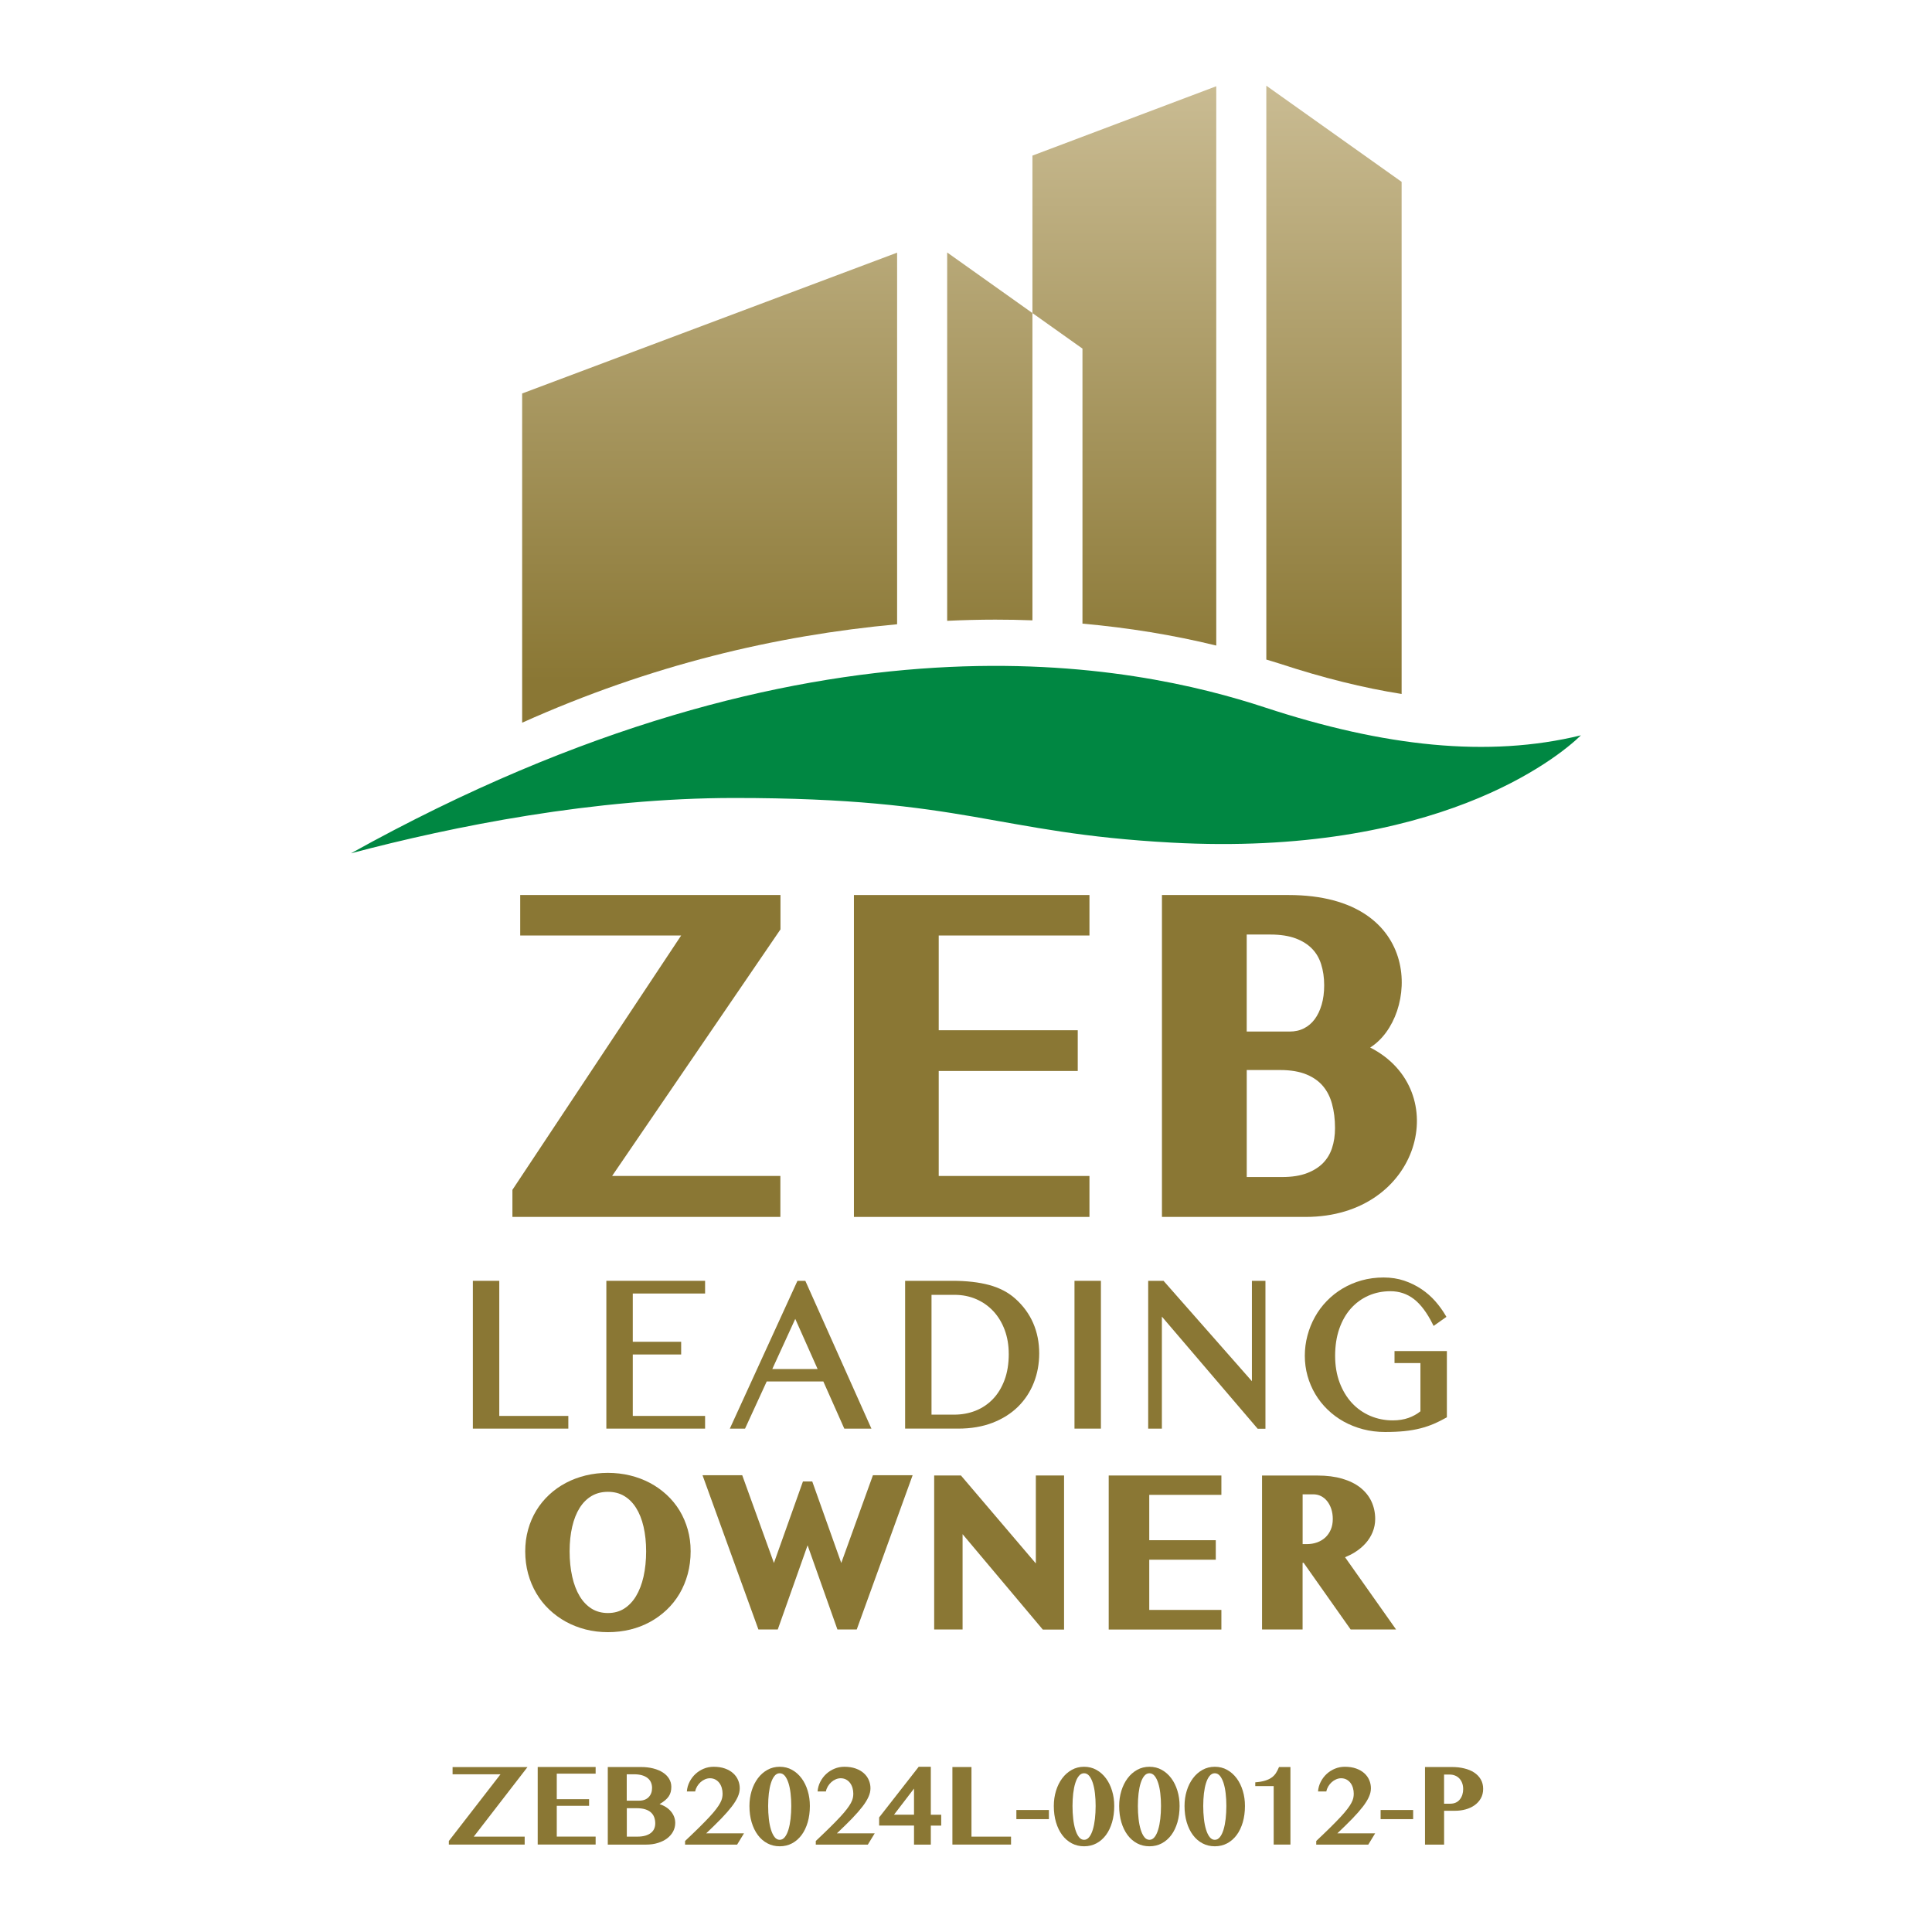<?xml version="1.0" encoding="UTF-8"?> <svg xmlns="http://www.w3.org/2000/svg" xmlns:xlink="http://www.w3.org/1999/xlink" id="_レイヤー_2" data-name="レイヤー 2" viewBox="0 0 527.93 527.93"><defs><style> .cls-1 { fill: #008742; } .cls-2 { fill: url(#_名称未設定グラデーション_6); } .cls-3 { fill: #fff; } .cls-4 { fill: url(#_名称未設定グラデーション_6-4); } .cls-5 { fill: url(#_名称未設定グラデーション_6-3); } .cls-6 { fill: url(#_名称未設定グラデーション_6-2); } .cls-7 { fill: #8a7734; } </style><linearGradient id="_名称未設定グラデーション_6" data-name="名称未設定グラデーション 6" x1="307.24" y1="24.16" x2="307.24" y2="186.28" gradientUnits="userSpaceOnUse"><stop offset="0" stop-color="#c9bb92"></stop><stop offset="1" stop-color="#8a7734"></stop></linearGradient><linearGradient id="_名称未設定グラデーション_6-2" data-name="名称未設定グラデーション 6" x1="364.52" y1="24.16" x2="364.52" y2="186.28" xlink:href="#_名称未設定グラデーション_6"></linearGradient><linearGradient id="_名称未設定グラデーション_6-3" data-name="名称未設定グラデーション 6" x1="270.47" y1="24.16" x2="270.47" y2="186.28" xlink:href="#_名称未設定グラデーション_6"></linearGradient><linearGradient id="_名称未設定グラデーション_6-4" data-name="名称未設定グラデーション 6" x1="193.91" y1="24.16" x2="193.91" y2="186.28" xlink:href="#_名称未設定グラデーション_6"></linearGradient></defs><g id="_レイヤー_1-2" data-name="レイヤー 1"><rect class="cls-3" width="527.93" height="527.93"></rect><g><g><g><polygon class="cls-7" points="136.43 349.99 129.21 349.99 129.21 390.38 155.3 390.38 155.3 386.91 136.43 386.91 136.43 349.99"></polygon><polygon class="cls-7" points="165.69 390.38 192.67 390.38 192.67 386.91 172.91 386.91 172.91 370.12 186.13 370.12 186.13 366.65 172.91 366.65 172.91 353.46 192.67 353.46 192.67 349.99 165.69 349.99 165.69 390.38"></polygon><path class="cls-7" d="M217.91,349.99l-18.48,40.39h4.16l5.92-12.89h15.47l5.73,12.89h7.41l-18.06-40.39h-2.16ZM223.43,374.1h-12.4l6.28-13.71,6.11,13.71Z"></path><path class="cls-7" d="M277.44,354.87c-1.89-1.7-4.29-2.96-7.12-3.73-2.8-.76-6.19-1.15-10.07-1.15h-12.92v40.39h14.46c3.52,0,6.7-.54,9.44-1.6,2.75-1.07,5.09-2.55,6.97-4.41,1.88-1.86,3.32-4.06,4.3-6.55.98-2.48,1.47-5.17,1.47-7.99,0-2.98-.55-5.76-1.64-8.27-1.09-2.52-2.74-4.77-4.89-6.69ZM275.65,369.94c0,2.71-.39,5.13-1.17,7.19-.77,2.06-1.84,3.81-3.19,5.2-1.34,1.39-2.93,2.45-4.72,3.16-1.8.71-3.76,1.07-5.81,1.07h-6.22v-32.74h6.27c2.15,0,4.16.4,5.97,1.19,1.81.79,3.39,1.91,4.69,3.32,1.31,1.41,2.34,3.13,3.07,5.09.73,1.97,1.1,4.16,1.1,6.51Z"></path><rect class="cls-7" x="293.61" y="349.99" width="7.22" height="40.39"></rect><polygon class="cls-7" points="342.09 377.42 318.08 350.15 317.95 349.99 313.75 349.99 313.75 390.38 317.49 390.38 317.49 359.77 343.52 390.24 343.66 390.41 345.79 390.41 345.79 349.99 342.09 349.99 342.09 377.42"></polygon><path class="cls-7" d="M381.06,369.2v3.27h7.08v13.18c-.95.77-2.05,1.37-3.25,1.8-1.27.45-2.72.68-4.31.68-2.19,0-4.26-.42-6.17-1.24-1.91-.82-3.58-2-4.99-3.52-1.41-1.52-2.53-3.38-3.35-5.54-.82-2.17-1.24-4.64-1.24-7.35s.38-5.19,1.13-7.36c.75-2.16,1.81-4.03,3.15-5.54,1.34-1.51,2.95-2.69,4.78-3.51,1.83-.82,3.87-1.24,6.06-1.24,2.4,0,4.55.72,6.4,2.14,1.87,1.44,3.6,3.75,5.15,6.87l.24.48,3.5-2.48-.21-.36c-.78-1.34-1.73-2.65-2.82-3.9-1.1-1.25-2.37-2.37-3.79-3.32-1.42-.95-3-1.73-4.71-2.31-1.72-.58-3.62-.87-5.65-.87s-4.14.27-6.01.8c-1.87.53-3.62,1.28-5.21,2.23-1.59.95-3.04,2.1-4.31,3.42-1.27,1.31-2.36,2.78-3.23,4.36-.88,1.58-1.56,3.28-2.03,5.06-.48,1.79-.72,3.65-.72,5.53s.25,3.73.74,5.49c.49,1.76,1.21,3.43,2.12,4.97.91,1.54,2.04,2.96,3.35,4.23,1.31,1.27,2.79,2.37,4.4,3.27,1.62.9,3.4,1.61,5.3,2.11,1.9.5,3.93.75,6.03.75,1.96,0,3.74-.08,5.31-.24,1.57-.16,3.03-.42,4.32-.75,1.3-.33,2.53-.75,3.66-1.23,1.12-.48,2.25-1.04,3.36-1.67l.23-.13v-18.1h-14.3Z"></path></g><g><g><polygon class="cls-7" points="297.7 255.63 297.7 244.57 233.34 244.57 233.34 332.53 297.7 332.53 297.7 321.34 256.51 321.34 256.51 292.65 294.5 292.65 294.5 281.52 256.51 281.52 256.51 255.63 297.7 255.63"></polygon><path class="cls-7" d="M374.41,286.24c13.22-8.26,15.06-41.67-22.31-41.67h-34.59v87.96h39.28c31.41,0,40.52-34.6,17.62-46.29ZM361.13,274.59c-.44,1.52-1.08,2.84-1.89,3.93-.79,1.06-1.73,1.86-2.88,2.46-1.15.6-2.49.9-3.98.9h-11.71v-26.51h6.5c2.7,0,5.04.36,6.94,1.08,1.81.69,3.31,1.64,4.44,2.82,1.11,1.15,1.91,2.51,2.44,4.15.56,1.74.85,3.69.85,5.8,0,1.96-.23,3.77-.7,5.36ZM340.67,292.39h9.1c2.91,0,5.37.42,7.33,1.25,1.85.78,3.35,1.86,4.45,3.19,1.13,1.36,1.92,2.94,2.43,4.81.55,1.99.82,4.22.82,6.62,0,2.02-.28,3.88-.84,5.53-.53,1.57-1.33,2.88-2.42,4.01-1.13,1.15-2.6,2.08-4.38,2.76-1.84.71-4.11,1.07-6.75,1.07h-9.73v-29.24Z"></path><polygon class="cls-7" points="167.26 321.34 213.27 253.96 213.27 244.57 142.15 244.57 142.15 255.63 186.13 255.63 140.02 325.13 140.02 332.53 213.24 332.53 213.24 321.34 167.26 321.34"></polygon></g><g><path class="cls-2" d="M295.79,170.41c12.53,1.12,24.74,3.1,36.56,5.99V23.57l-50.23,18.95v43.03l13.67,9.71v75.15Z"></path><path class="cls-6" d="M383,189.63V49.69l-36.97-26.27v156.81c1.18.37,2.37.7,3.54,1.08,11.99,3.95,23.05,6.68,33.42,8.32Z"></path><path class="cls-5" d="M282.12,169.51v-83.96l-23.3-16.56v100.65c4.41-.2,8.8-.32,13.16-.32,3.4,0,6.78.06,10.13.19Z"></path><path class="cls-4" d="M245.14,69.04l-102.46,38.48v89.96c35.16-15.77,69.22-23.83,102.46-26.9v-101.54Z"></path></g><path class="cls-1" d="M95.94,233.15c127.16-70.65,215.03-51.25,249.7-39.84,32.56,10.71,61.01,13.82,86.36,7.62-6.44,6.28-39.71,33.23-111.85,29.32-48.59-2.63-55.87-12.2-119.47-12.2-38.27,0-76.68,7.69-104.74,15.11Z"></path></g><g><g><path class="cls-7" d="M185.68,412.74c-.96-1.58-2.15-3.02-3.52-4.29-1.37-1.26-2.9-2.35-4.56-3.23-1.66-.88-3.48-1.57-5.41-2.04-3.86-.95-8.3-.95-12.16,0-1.93.47-3.75,1.16-5.4,2.03-1.66.88-3.2,1.96-4.57,3.24-1.37,1.28-2.55,2.72-3.51,4.3-.96,1.58-1.72,3.33-2.24,5.21-.53,1.88-.79,3.89-.79,5.98s.27,4.18.79,6.09c.52,1.91,1.28,3.71,2.24,5.34.96,1.64,2.14,3.13,3.51,4.43,1.36,1.3,2.9,2.42,4.56,3.34,1.66.91,3.48,1.62,5.41,2.12,1.93.49,3.98.74,6.09.74s4.15-.24,6.08-.71c1.93-.47,3.75-1.17,5.41-2.08,1.66-.9,3.19-2.02,4.56-3.31,1.37-1.3,2.55-2.78,3.52-4.42.96-1.63,1.71-3.45,2.24-5.38.52-1.94.79-4.03.79-6.21s-.27-4.07-.79-5.94c-.53-1.86-1.28-3.61-2.24-5.19ZM175.85,430.82c-.47,2.06-1.16,3.86-2.06,5.35-.88,1.45-1.98,2.6-3.26,3.41-1.26.79-2.74,1.19-4.41,1.19s-3.18-.4-4.45-1.19c-1.29-.81-2.39-1.95-3.26-3.4-.9-1.49-1.59-3.29-2.05-5.36-.47-2.09-.71-4.41-.71-6.9s.24-4.71.71-6.74c.46-2,1.15-3.73,2.04-5.15.87-1.38,1.96-2.47,3.25-3.24,1.27-.75,2.78-1.14,4.47-1.14s3.16.38,4.43,1.13c1.28.76,2.38,1.85,3.25,3.24.9,1.42,1.59,3.15,2.05,5.15.47,2.03.71,4.29.71,6.74s-.24,4.8-.71,6.9Z"></path><polygon class="cls-7" points="229.88 427.09 221.95 404.81 220.68 404.81 219.41 404.81 211.48 427.09 202.82 403.12 191.97 403.12 207.24 445.26 212.53 445.26 220.68 422.26 228.83 445.26 234.11 445.26 249.38 403.12 238.53 403.12 229.88 427.09"></polygon></g><path class="cls-7" d="M367.55,425.52c.93-.38,1.81-.82,2.62-1.32,1.14-.71,2.14-1.54,2.96-2.45.84-.93,1.49-1.97,1.95-3.09.46-1.13.7-2.34.7-3.58,0-1.71-.34-3.31-1.01-4.76-.67-1.46-1.7-2.74-3.04-3.81-1.32-1.05-2.99-1.87-4.96-2.45-1.94-.57-4.21-.86-6.75-.86h-15.16v42.07h11.08v-18.23h.28l12.86,18.23h12.41l-13.94-19.74ZM355.94,408.33h2.9c.77,0,1.49.16,2.12.48.64.32,1.2.78,1.67,1.36.48.59.86,1.31,1.14,2.14.28.83.42,1.76.42,2.77,0,1.07-.18,2.04-.54,2.88-.36.84-.85,1.55-1.46,2.13-.62.58-1.37,1.04-2.23,1.36-.87.32-1.84.49-2.88.49h-1.13v-13.59Z"></path><polygon class="cls-7" points="283.05 403.19 283.05 427.22 262.59 403.19 255.27 403.19 255.27 445.26 263.03 445.26 263.03 419.22 284.95 445.29 290.76 445.29 290.76 403.19 283.05 403.19"></polygon><polygon class="cls-7" points="333.75 408.48 333.75 403.19 302.96 403.19 302.96 445.28 333.75 445.28 333.75 439.92 314.04 439.92 314.04 426.2 332.22 426.2 332.22 420.87 314.04 420.87 314.04 408.48 333.75 408.48"></polygon></g></g><g><path class="cls-7" d="M144.15,482.85l-14.69,19.02h13.91v2.17h-20.72v-.98l14.11-18.22h-13.09v-1.98h20.48Z"></path><path class="cls-7" d="M162.76,482.85v1.81h-10.62v6.98h8.83v1.81h-8.83v8.41h10.62v2.17h-15.83v-21.19h15.83Z"></path><path class="cls-7" d="M166.07,482.85h9.09c1.22,0,2.34.13,3.35.39,1.02.26,1.89.63,2.62,1.1.73.47,1.3,1.04,1.7,1.71.41.67.61,1.41.61,2.22,0,.5-.05.96-.16,1.39-.11.43-.29.83-.54,1.2s-.58.73-.99,1.08c-.41.34-.92.69-1.52,1.05.62.2,1.2.46,1.72.79.52.33.97.71,1.35,1.16.38.44.68.93.89,1.47.21.54.32,1.11.32,1.71,0,.83-.19,1.61-.57,2.33-.38.72-.92,1.34-1.62,1.88s-1.55.95-2.53,1.26c-.98.31-2.08.46-3.27.46h-10.44v-21.19ZM171.28,492.04h3.42c.55,0,1.04-.09,1.48-.26.43-.17.8-.41,1.09-.72.3-.31.52-.67.68-1.1.16-.43.23-.89.23-1.39,0-.55-.1-1.06-.3-1.52-.2-.46-.5-.85-.91-1.18s-.92-.58-1.55-.77c-.62-.18-1.36-.27-2.22-.27h-1.94v7.2ZM171.28,501.87h2.88c.84,0,1.57-.09,2.19-.27.61-.18,1.12-.43,1.52-.75.4-.32.7-.7.89-1.14.19-.44.29-.92.29-1.45,0-.59-.09-1.14-.27-1.65-.18-.5-.47-.95-.87-1.32-.4-.38-.93-.67-1.58-.88-.65-.21-1.45-.31-2.38-.31h-2.67v7.77Z"></path><path class="cls-7" d="M187.2,504.04v-.98c1.5-1.42,2.8-2.66,3.89-3.74s2.02-2.03,2.78-2.85c.76-.82,1.38-1.54,1.84-2.16.47-.61.83-1.16,1.09-1.65.26-.48.43-.92.52-1.32.09-.4.13-.79.13-1.19,0-.55-.07-1.08-.22-1.59-.15-.51-.36-.96-.66-1.35-.29-.39-.65-.7-1.09-.94-.43-.23-.93-.35-1.49-.35-.46,0-.91.1-1.35.29-.44.19-.85.45-1.21.78-.36.33-.68.71-.94,1.15-.26.44-.44.9-.53,1.39h-2.27c.07-.94.32-1.82.74-2.64.42-.82.96-1.54,1.62-2.15.66-.61,1.42-1.09,2.27-1.44.85-.35,1.75-.52,2.69-.52,1.18,0,2.21.16,3.1.48.89.32,1.64.75,2.23,1.29.6.54,1.05,1.17,1.35,1.88.3.71.45,1.45.45,2.23s-.18,1.53-.54,2.34-.91,1.71-1.66,2.68c-.75.97-1.7,2.06-2.85,3.25-1.16,1.19-2.53,2.54-4.12,4.04h10.33l-1.88,3.08h-14.27Z"></path><path class="cls-7" d="M213.06,504.51c-1.23,0-2.35-.27-3.37-.81s-1.89-1.3-2.61-2.27c-.72-.97-1.29-2.13-1.69-3.48-.4-1.35-.6-2.83-.6-4.45,0-1.47.2-2.85.6-4.15.4-1.3.96-2.43,1.69-3.41.72-.97,1.59-1.74,2.61-2.31,1.02-.57,2.14-.85,3.37-.85s2.37.28,3.38.85c1.02.57,1.88,1.34,2.6,2.31.72.97,1.28,2.11,1.67,3.41.4,1.3.59,2.68.59,4.15,0,1.62-.2,3.1-.59,4.45-.4,1.35-.95,2.51-1.67,3.48-.72.97-1.59,1.73-2.6,2.27s-2.14.81-3.38.81ZM213.06,502.74c.54,0,1.01-.25,1.41-.76.4-.5.72-1.18.98-2.03.26-.85.45-1.83.58-2.95.12-1.12.19-2.29.19-3.51s-.06-2.35-.19-3.44c-.12-1.08-.32-2.03-.58-2.84-.26-.81-.59-1.46-.98-1.94-.4-.48-.86-.72-1.41-.72s-1.01.24-1.41.72c-.4.48-.72,1.12-.98,1.94-.26.81-.45,1.76-.58,2.84-.12,1.08-.19,2.23-.19,3.44s.06,2.39.19,3.51c.12,1.12.32,2.1.58,2.95.26.85.59,1.53.98,2.03.4.51.86.76,1.41.76Z"></path><path class="cls-7" d="M222.92,504.04v-.98c1.5-1.42,2.8-2.66,3.89-3.74s2.02-2.03,2.78-2.85c.76-.82,1.38-1.54,1.84-2.16.47-.61.83-1.16,1.09-1.65.26-.48.43-.92.52-1.32.09-.4.13-.79.13-1.19,0-.55-.07-1.08-.22-1.59-.15-.51-.37-.96-.66-1.35-.29-.39-.65-.7-1.09-.94-.43-.23-.93-.35-1.49-.35-.46,0-.91.1-1.35.29-.44.19-.85.45-1.21.78-.36.33-.68.71-.94,1.15-.26.44-.44.9-.53,1.39h-2.27c.07-.94.32-1.82.74-2.64.42-.82.96-1.54,1.62-2.15.66-.61,1.42-1.09,2.27-1.44.85-.35,1.75-.52,2.69-.52,1.18,0,2.21.16,3.1.48.89.32,1.63.75,2.23,1.29.6.54,1.05,1.17,1.35,1.88.3.71.45,1.45.45,2.23s-.18,1.53-.54,2.34-.91,1.71-1.66,2.68c-.75.97-1.7,2.06-2.85,3.25-1.16,1.19-2.53,2.54-4.12,4.04h10.33l-1.88,3.08h-14.27Z"></path><path class="cls-7" d="M249.76,498.85h-9.53v-2.23l10.81-13.84h3.31v13.11h2.84v2.97h-2.84v5.19h-4.59v-5.19ZM244.29,495.88h5.47v-7.14l-5.47,7.14Z"></path><path class="cls-7" d="M260.26,482.85h5.2v19.02h10.81v2.17h-16.02v-21.19Z"></path><path class="cls-7" d="M286.62,494.59v2.5h-8.89v-2.5h8.89Z"></path><path class="cls-7" d="M296.23,504.51c-1.23,0-2.35-.27-3.37-.81s-1.89-1.3-2.61-2.27c-.72-.97-1.29-2.13-1.69-3.48-.4-1.35-.6-2.83-.6-4.45,0-1.47.2-2.85.6-4.15.4-1.3.96-2.43,1.69-3.41.72-.97,1.59-1.74,2.61-2.31,1.02-.57,2.14-.85,3.37-.85s2.37.28,3.38.85c1.02.57,1.88,1.34,2.6,2.31.72.97,1.28,2.11,1.67,3.41.4,1.3.59,2.68.59,4.15,0,1.62-.2,3.1-.59,4.45-.4,1.35-.95,2.51-1.67,3.48-.72.97-1.59,1.73-2.6,2.27s-2.14.81-3.38.81ZM296.23,502.74c.54,0,1.01-.25,1.41-.76.4-.5.72-1.18.98-2.03.26-.85.45-1.83.58-2.95.12-1.12.19-2.29.19-3.51s-.06-2.35-.19-3.44c-.12-1.08-.32-2.03-.58-2.84-.26-.81-.59-1.46-.98-1.94-.4-.48-.87-.72-1.41-.72s-1.01.24-1.41.72c-.4.48-.72,1.12-.98,1.94-.26.81-.45,1.76-.58,2.84-.12,1.08-.19,2.23-.19,3.44s.06,2.39.19,3.51c.12,1.12.32,2.1.58,2.95.26.85.59,1.53.98,2.03.4.51.86.76,1.41.76Z"></path><path class="cls-7" d="M314.09,504.51c-1.23,0-2.35-.27-3.37-.81s-1.89-1.3-2.61-2.27c-.72-.97-1.29-2.13-1.69-3.48-.4-1.35-.6-2.83-.6-4.45,0-1.47.2-2.85.6-4.15.4-1.3.96-2.43,1.69-3.41.72-.97,1.59-1.74,2.61-2.31,1.02-.57,2.14-.85,3.37-.85s2.37.28,3.38.85c1.02.57,1.88,1.34,2.6,2.31.72.97,1.28,2.11,1.67,3.41.4,1.3.59,2.68.59,4.15,0,1.62-.2,3.1-.59,4.45-.4,1.35-.95,2.51-1.67,3.48-.72.97-1.59,1.73-2.6,2.27s-2.14.81-3.38.81ZM314.09,502.74c.54,0,1.01-.25,1.41-.76.4-.5.72-1.18.98-2.03.26-.85.45-1.83.58-2.95.12-1.12.19-2.29.19-3.51s-.06-2.35-.19-3.44c-.12-1.08-.32-2.03-.58-2.84-.26-.81-.59-1.46-.98-1.94-.4-.48-.87-.72-1.41-.72s-1.01.24-1.41.72c-.4.48-.72,1.12-.98,1.94-.26.81-.45,1.76-.58,2.84-.12,1.08-.19,2.23-.19,3.44s.06,2.39.19,3.51c.12,1.12.32,2.1.58,2.95.26.85.59,1.53.98,2.03.4.51.86.76,1.41.76Z"></path><path class="cls-7" d="M331.95,504.51c-1.23,0-2.35-.27-3.37-.81s-1.89-1.3-2.61-2.27c-.72-.97-1.29-2.13-1.69-3.48-.4-1.35-.6-2.83-.6-4.45,0-1.47.2-2.85.6-4.15.4-1.3.96-2.43,1.69-3.41.72-.97,1.59-1.74,2.61-2.31,1.02-.57,2.14-.85,3.37-.85s2.37.28,3.38.85c1.02.57,1.88,1.34,2.6,2.31.72.97,1.28,2.11,1.67,3.41.4,1.3.59,2.68.59,4.15,0,1.62-.2,3.1-.59,4.45-.4,1.35-.95,2.51-1.67,3.48-.72.97-1.59,1.73-2.6,2.27s-2.14.81-3.38.81ZM331.95,502.74c.54,0,1.01-.25,1.41-.76.4-.5.72-1.18.98-2.03.26-.85.45-1.83.58-2.95.12-1.12.19-2.29.19-3.51s-.06-2.35-.19-3.44c-.12-1.08-.32-2.03-.58-2.84-.26-.81-.59-1.46-.98-1.94-.4-.48-.87-.72-1.41-.72s-1.01.24-1.41.72c-.4.48-.72,1.12-.98,1.94-.26.81-.45,1.76-.58,2.84-.12,1.08-.19,2.23-.19,3.44s.06,2.39.19,3.51c.12,1.12.32,2.1.58,2.95.26.85.59,1.53.98,2.03.4.51.86.76,1.41.76Z"></path><path class="cls-7" d="M348.04,504.04v-15.98h-5.03v-1.03c1.04-.08,1.92-.23,2.64-.45.72-.21,1.32-.49,1.81-.84.49-.34.89-.76,1.2-1.24s.59-1.03.84-1.65h3.12v21.19h-4.59Z"></path><path class="cls-7" d="M359.67,504.04v-.98c1.5-1.42,2.8-2.66,3.89-3.74s2.02-2.03,2.78-2.85c.76-.82,1.38-1.54,1.84-2.16.47-.61.83-1.16,1.09-1.65.26-.48.43-.92.52-1.32.09-.4.13-.79.13-1.19,0-.55-.07-1.08-.22-1.59-.15-.51-.37-.96-.66-1.35-.29-.39-.65-.7-1.09-.94-.43-.23-.93-.35-1.49-.35-.46,0-.91.1-1.35.29-.44.19-.85.45-1.21.78-.37.33-.68.71-.94,1.15-.26.44-.44.9-.53,1.39h-2.27c.07-.94.32-1.82.74-2.64.42-.82.96-1.54,1.62-2.15.66-.61,1.42-1.09,2.27-1.44.85-.35,1.75-.52,2.69-.52,1.18,0,2.21.16,3.1.48.89.32,1.63.75,2.23,1.29.6.54,1.05,1.17,1.35,1.88.3.71.45,1.45.45,2.23s-.18,1.53-.54,2.34-.91,1.71-1.66,2.68c-.75.97-1.7,2.06-2.85,3.25-1.16,1.19-2.53,2.54-4.12,4.04h10.33l-1.88,3.08h-14.27Z"></path><path class="cls-7" d="M386.15,494.59v2.5h-8.89v-2.5h8.89Z"></path><path class="cls-7" d="M389.39,482.85h7.39c1.19,0,2.3.12,3.34.38,1.04.25,1.94.62,2.7,1.12s1.37,1.12,1.8,1.87c.44.75.66,1.61.66,2.6s-.22,1.87-.65,2.62c-.43.75-1.01,1.37-1.72,1.87-.71.5-1.53.87-2.44,1.12-.91.25-1.85.37-2.8.37h-3.06v9.25h-5.22v-21.19ZM394.6,492.87h1.7c.59,0,1.11-.11,1.55-.32.44-.21.8-.5,1.09-.88.29-.37.51-.79.66-1.27.15-.48.22-.98.22-1.52,0-.63-.1-1.2-.29-1.69-.19-.49-.45-.9-.78-1.24-.33-.34-.71-.6-1.16-.77-.44-.18-.92-.27-1.43-.27h-1.56v7.95Z"></path></g></g></g></svg> 